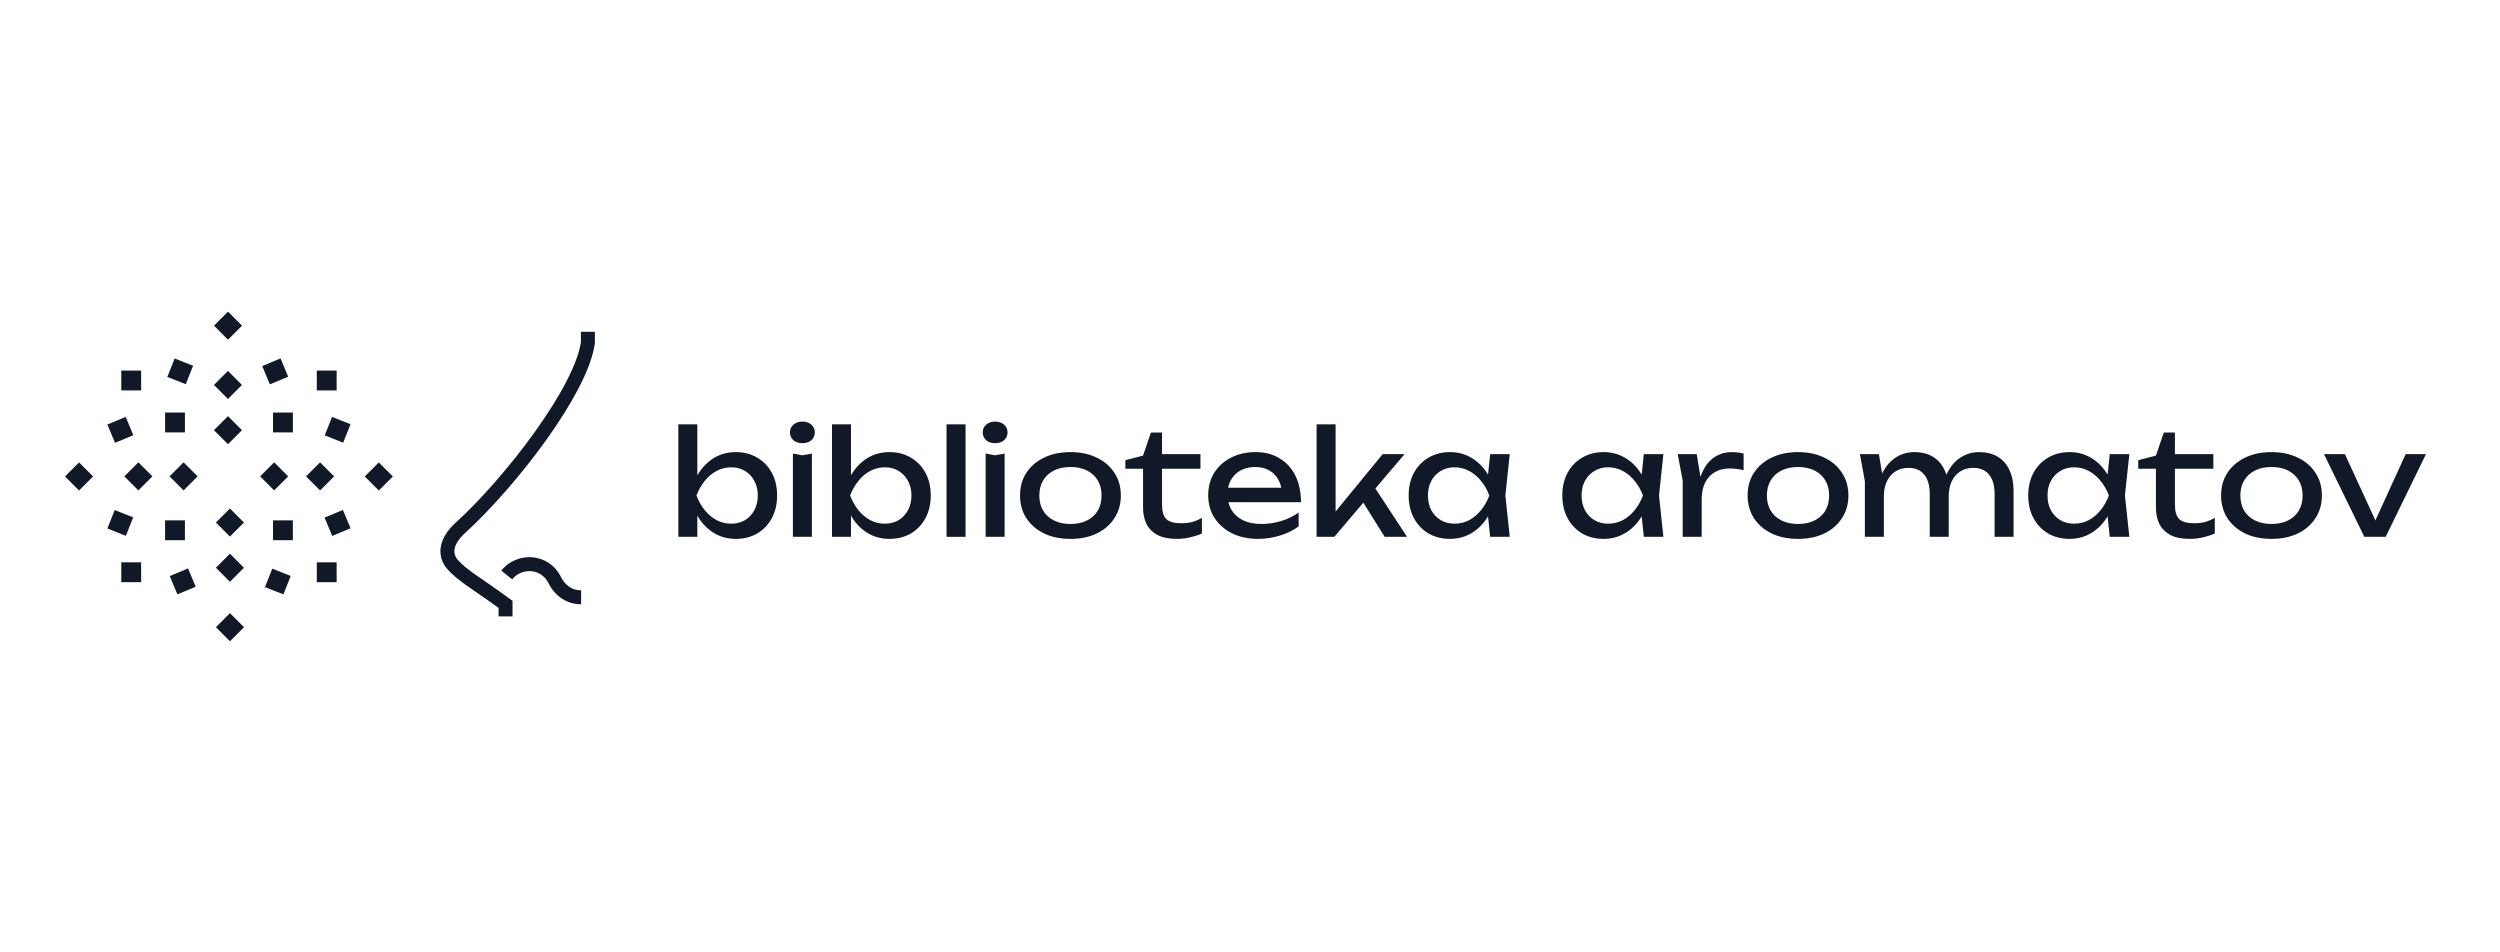 <svg width="420" height="160" viewBox="0 0 420 160" fill="none" xmlns="http://www.w3.org/2000/svg">
<path d="M31.065 69.309H27.733V72.642H31.065V69.309Z" fill="#111827"/>
<path d="M23.71 62.258H20.377V65.591H23.71V62.258Z" fill="#111827"/>
<path d="M38.296 62.313L35.94 64.671L38.297 67.027L40.653 64.67L38.296 62.313Z" fill="#111827"/>
<path d="M38.307 52.352L35.947 54.712L38.307 57.071L40.666 54.712L38.307 52.352Z" fill="#111827"/>
<path d="M38.297 69.911L35.941 72.268L38.298 74.625L40.654 72.268L38.297 69.911Z" fill="#111827"/>
<path d="M23.246 77.674L20.889 80.031L23.246 82.388L25.603 80.031L23.246 77.674Z" fill="#111827"/>
<path d="M13.279 77.688L10.922 80.044L13.279 82.401L15.635 80.044L13.279 77.688Z" fill="#111827"/>
<path d="M63.639 77.688L61.279 80.047L63.638 82.407L65.998 80.048L63.639 77.688Z" fill="#111827"/>
<path d="M46.059 77.674L43.703 80.031L46.059 82.388L48.416 80.031L46.059 77.674Z" fill="#111827"/>
<path d="M53.77 77.676L51.413 80.033L53.77 82.389L56.126 80.033L53.77 77.676Z" fill="#111827"/>
<path d="M30.841 77.674L28.484 80.031L30.841 82.388L33.198 80.031L30.841 77.674Z" fill="#111827"/>
<path d="M49.203 69.309H45.866V72.642H49.203V69.309Z" fill="#111827"/>
<path d="M56.554 62.258H53.221V65.591H56.554V62.258Z" fill="#111827"/>
<path d="M55.785 70.044L54.555 73.141L57.653 74.371L58.882 71.273L55.785 70.044Z" fill="#111827"/>
<path d="M47.128 60.211L44.054 61.497L45.34 64.571L48.414 63.285L47.128 60.211Z" fill="#111827"/>
<path d="M29.341 60.221L28.112 63.318L31.209 64.548L32.439 61.45L29.341 60.221Z" fill="#111827"/>
<path d="M21.113 70.036L18.038 71.322L19.325 74.396L22.399 73.11L21.113 70.036Z" fill="#111827"/>
<path d="M49.199 87.422H45.866V90.755H49.199V87.422Z" fill="#111827"/>
<path d="M56.554 94.473H53.221V97.806H56.554V94.473Z" fill="#111827"/>
<path d="M38.626 93.024L36.269 95.381L38.626 97.737L40.983 95.381L38.626 93.024Z" fill="#111827"/>
<path d="M38.635 103.01L36.275 105.369L38.634 107.729L40.994 105.37L38.635 103.01Z" fill="#111827"/>
<path d="M38.626 85.429L36.269 87.786L38.626 90.142L40.983 87.786L38.626 85.429Z" fill="#111827"/>
<path d="M31.065 87.422H27.733V90.755H31.065V87.422Z" fill="#111827"/>
<path d="M23.71 94.473H20.377V97.806H23.71V94.473Z" fill="#111827"/>
<path d="M19.271 85.689L18.041 88.786L21.142 90.017L22.372 86.92L19.271 85.689Z" fill="#111827"/>
<path d="M31.591 95.493L28.516 96.779L29.802 99.853L32.877 98.567L31.591 95.493Z" fill="#111827"/>
<path d="M45.742 95.533L44.513 98.631L47.61 99.86L48.84 96.763L45.742 95.533Z" fill="#111827"/>
<path d="M57.603 85.671L54.529 86.957L55.815 90.032L58.89 88.746L57.603 85.671Z" fill="#111827"/>
<path d="M97.635 101.516C95.313 101.516 93.328 100.254 92.191 98.058L92.061 97.814C91.111 96.056 88.96 95.435 87.157 96.405C86.723 96.641 86.35 96.949 86.041 97.331L84.21 95.861C84.714 95.236 85.331 94.721 86.041 94.339C87.454 93.58 89.061 93.401 90.576 93.836C92.106 94.278 93.368 95.297 94.123 96.706L94.132 96.722L94.265 96.978C94.785 97.98 95.788 99.17 97.627 99.17V101.516H97.635Z" fill="#111827"/>
<path d="M86.106 103.558H83.76V102.129C82.96 101.549 81.223 100.302 79.104 98.865C77.265 97.619 75.925 96.515 75.121 95.581C74.285 94.611 73.891 93.397 74.013 92.167C74.159 90.661 75.044 89.168 76.64 87.722C80.752 83.996 85.781 78.232 89.763 72.687C94.302 66.366 97.079 60.975 97.594 57.488V55.747H99.94V57.655L99.928 57.736C99.64 59.802 98.698 62.364 97.135 65.359C95.747 68.01 93.908 70.937 91.667 74.059C87.592 79.734 82.436 85.636 78.211 89.468C77.078 90.495 76.433 91.51 76.347 92.403C76.274 93.154 76.607 93.714 76.9 94.055C77.561 94.822 78.775 95.817 80.419 96.929C83.378 98.934 85.607 100.578 85.627 100.595L86.106 100.948V103.566V103.558Z" fill="#111827"/>
<path d="M399.684 88.764H398.457L404.151 76.297H407.562L400.789 90.188H397.206L390.432 76.297H393.942L399.684 88.764Z" fill="#111827"/>
<path d="M381.612 90.531C379.927 90.531 378.446 90.228 377.17 89.623C375.91 89.001 374.92 88.142 374.2 87.046C373.497 85.95 373.145 84.682 373.145 83.242C373.145 81.786 373.497 80.518 374.2 79.438C374.92 78.342 375.91 77.491 377.17 76.886C378.446 76.264 379.927 75.953 381.612 75.953C383.297 75.953 384.77 76.264 386.029 76.886C387.306 77.491 388.295 78.342 388.999 79.438C389.719 80.518 390.079 81.786 390.079 83.242C390.079 84.682 389.719 85.95 388.999 87.046C388.295 88.142 387.306 89.001 386.029 89.623C384.77 90.228 383.297 90.531 381.612 90.531ZM381.612 88.028C382.692 88.028 383.616 87.831 384.385 87.439C385.17 87.046 385.776 86.498 386.201 85.794C386.627 85.075 386.839 84.224 386.839 83.242C386.839 82.26 386.627 81.418 386.201 80.714C385.776 79.994 385.17 79.438 384.385 79.045C383.616 78.653 382.692 78.456 381.612 78.456C380.548 78.456 379.624 78.653 378.839 79.045C378.053 79.438 377.448 79.994 377.022 80.714C376.597 81.418 376.384 82.26 376.384 83.242C376.384 84.224 376.597 85.075 377.022 85.794C377.448 86.498 378.053 87.046 378.839 87.439C379.624 87.831 380.548 88.028 381.612 88.028Z" fill="#111827"/>
<path d="M359.225 78.751V77.303L362.195 76.542L363.52 72.664H365.385V76.296H371.84V78.751H365.385V84.763C365.385 85.925 365.631 86.743 366.122 87.218C366.629 87.676 367.447 87.905 368.576 87.905C369.296 87.905 369.934 87.831 370.49 87.684C371.047 87.52 371.578 87.291 372.085 86.997V89.623C371.66 89.836 371.055 90.04 370.269 90.236C369.5 90.433 368.707 90.531 367.889 90.531C366.531 90.531 365.435 90.31 364.6 89.868C363.766 89.41 363.152 88.788 362.76 88.003C362.383 87.201 362.195 86.285 362.195 85.254V78.751H359.225Z" fill="#111827"/>
<path d="M354.437 90.187L353.897 85.034L354.535 83.242L353.897 81.475L354.437 76.297H357.726L356.99 83.242L357.726 90.187H354.437ZM355.419 83.242C355.108 84.698 354.593 85.974 353.873 87.071C353.153 88.167 352.261 89.018 351.198 89.623C350.15 90.228 348.981 90.531 347.688 90.531C346.33 90.531 345.128 90.228 344.08 89.623C343.033 89.001 342.215 88.142 341.626 87.046C341.037 85.95 340.743 84.682 340.743 83.242C340.743 81.786 341.037 80.518 341.626 79.438C342.215 78.342 343.033 77.491 344.08 76.886C345.128 76.264 346.33 75.953 347.688 75.953C348.981 75.953 350.15 76.256 351.198 76.861C352.261 77.466 353.153 78.317 353.873 79.413C354.609 80.493 355.124 81.769 355.419 83.242ZM343.982 83.242C343.982 84.175 344.17 85.001 344.547 85.721C344.939 86.424 345.471 86.981 346.142 87.39C346.813 87.782 347.582 87.979 348.449 87.979C349.332 87.979 350.15 87.782 350.903 87.39C351.656 86.981 352.318 86.424 352.891 85.721C353.48 85.001 353.946 84.175 354.29 83.242C353.946 82.309 353.48 81.491 352.891 80.788C352.318 80.068 351.656 79.512 350.903 79.119C350.15 78.71 349.332 78.505 348.449 78.505C347.582 78.505 346.813 78.71 346.142 79.119C345.471 79.512 344.939 80.068 344.547 80.788C344.17 81.491 343.982 82.309 343.982 83.242Z" fill="#111827"/>
<path d="M312.464 76.297H315.654L316.488 81.303V90.187H313.298V80.837L312.464 76.297ZM321.618 75.953C322.845 75.953 323.884 76.215 324.735 76.738C325.602 77.262 326.256 78.014 326.698 78.996C327.156 79.962 327.385 81.131 327.385 82.506V90.187H324.195V83.021C324.195 81.565 323.884 80.469 323.262 79.733C322.657 78.98 321.765 78.603 320.587 78.603C319.753 78.603 319.024 78.808 318.403 79.217C317.797 79.61 317.323 80.166 316.979 80.886C316.652 81.606 316.488 82.448 316.488 83.414L315.359 82.8C315.507 81.36 315.858 80.133 316.415 79.119C316.987 78.105 317.715 77.327 318.599 76.787C319.499 76.231 320.505 75.953 321.618 75.953ZM332.49 75.953C333.717 75.953 334.764 76.215 335.631 76.738C336.498 77.262 337.153 78.014 337.595 78.996C338.053 79.962 338.282 81.131 338.282 82.506V90.187H335.091V83.021C335.091 81.565 334.78 80.469 334.159 79.733C333.553 78.98 332.662 78.603 331.484 78.603C330.649 78.603 329.921 78.808 329.299 79.217C328.694 79.61 328.219 80.166 327.876 80.886C327.549 81.606 327.385 82.448 327.385 83.414L326.256 82.8C326.403 81.36 326.755 80.133 327.311 79.119C327.884 78.105 328.612 77.327 329.496 76.787C330.396 76.231 331.394 75.953 332.49 75.953Z" fill="#111827"/>
<path d="M302.066 90.531C300.381 90.531 298.9 90.228 297.624 89.623C296.364 89.001 295.374 88.142 294.654 87.046C293.951 85.95 293.599 84.682 293.599 83.242C293.599 81.786 293.951 80.518 294.654 79.438C295.374 78.342 296.364 77.491 297.624 76.886C298.9 76.264 300.381 75.953 302.066 75.953C303.751 75.953 305.224 76.264 306.483 76.886C307.76 77.491 308.75 78.342 309.453 79.438C310.173 80.518 310.533 81.786 310.533 83.242C310.533 84.682 310.173 85.95 309.453 87.046C308.75 88.142 307.76 89.001 306.483 89.623C305.224 90.228 303.751 90.531 302.066 90.531ZM302.066 88.028C303.146 88.028 304.07 87.831 304.839 87.439C305.624 87.046 306.23 86.498 306.655 85.794C307.081 85.075 307.293 84.224 307.293 83.242C307.293 82.26 307.081 81.418 306.655 80.714C306.23 79.994 305.624 79.438 304.839 79.045C304.07 78.653 303.146 78.456 302.066 78.456C301.002 78.456 300.078 78.653 299.293 79.045C298.507 79.438 297.902 79.994 297.477 80.714C297.051 81.418 296.838 82.26 296.838 83.242C296.838 84.224 297.051 85.075 297.477 85.794C297.902 86.498 298.507 87.046 299.293 87.439C300.078 87.831 301.002 88.028 302.066 88.028Z" fill="#111827"/>
<path d="M281.858 76.297H285.048L285.883 81.352V90.187H282.692V80.739L281.858 76.297ZM292.926 76.198V78.996C292.566 78.898 292.174 78.824 291.748 78.775C291.323 78.726 290.922 78.702 290.546 78.702C289.646 78.702 288.844 78.898 288.141 79.291C287.437 79.683 286.881 80.272 286.472 81.058C286.079 81.827 285.883 82.776 285.883 83.905L285.146 82.997C285.212 82.015 285.375 81.099 285.637 80.248C285.915 79.381 286.292 78.628 286.766 77.99C287.257 77.352 287.854 76.853 288.558 76.493C289.261 76.133 290.079 75.953 291.012 75.953C291.339 75.953 291.675 75.978 292.018 76.027C292.362 76.059 292.664 76.117 292.926 76.198Z" fill="#111827"/>
<path d="M276.162 90.187L275.622 85.034L276.26 83.242L275.622 81.475L276.162 76.297H279.45L278.714 83.242L279.45 90.187H276.162ZM277.143 83.242C276.832 84.698 276.317 85.974 275.597 87.071C274.877 88.167 273.985 89.018 272.922 89.623C271.875 90.228 270.705 90.531 269.412 90.531C268.054 90.531 266.852 90.228 265.805 89.623C264.758 89.001 263.94 88.142 263.351 87.046C262.762 85.95 262.467 84.682 262.467 83.242C262.467 81.786 262.762 80.518 263.351 79.438C263.94 78.342 264.758 77.491 265.805 76.886C266.852 76.264 268.054 75.953 269.412 75.953C270.705 75.953 271.875 76.256 272.922 76.861C273.985 77.466 274.877 78.317 275.597 79.413C276.333 80.493 276.849 81.769 277.143 83.242ZM265.707 83.242C265.707 84.175 265.895 85.001 266.271 85.721C266.664 86.424 267.195 86.981 267.866 87.39C268.537 87.782 269.306 87.979 270.173 87.979C271.057 87.979 271.875 87.782 272.627 87.39C273.38 86.981 274.043 86.424 274.615 85.721C275.204 85.001 275.671 84.175 276.014 83.242C275.671 82.309 275.204 81.491 274.615 80.788C274.043 80.068 273.38 79.512 272.627 79.119C271.875 78.71 271.057 78.505 270.173 78.505C269.306 78.505 268.537 78.71 267.866 79.119C267.195 79.512 266.664 80.068 266.271 80.788C265.895 81.491 265.707 82.309 265.707 83.242Z" fill="#111827"/>
<path d="M250.349 90.187L249.809 85.034L250.447 83.242L249.809 81.475L250.349 76.297H253.638L252.902 83.242L253.638 90.187H250.349ZM251.331 83.242C251.02 84.698 250.505 85.974 249.785 87.071C249.065 88.167 248.173 89.018 247.11 89.623C246.062 90.228 244.893 90.531 243.6 90.531C242.242 90.531 241.04 90.228 239.992 89.623C238.945 89.001 238.127 88.142 237.538 87.046C236.949 85.95 236.655 84.682 236.655 83.242C236.655 81.786 236.949 80.518 237.538 79.438C238.127 78.342 238.945 77.491 239.992 76.886C241.04 76.264 242.242 75.953 243.6 75.953C244.893 75.953 246.062 76.256 247.11 76.861C248.173 77.466 249.065 78.317 249.785 79.413C250.521 80.493 251.036 81.769 251.331 83.242ZM239.894 83.242C239.894 84.175 240.082 85.001 240.459 85.721C240.851 86.424 241.383 86.981 242.054 87.39C242.725 87.782 243.494 87.979 244.361 87.979C245.244 87.979 246.062 87.782 246.815 87.39C247.568 86.981 248.23 86.424 248.803 85.721C249.392 85.001 249.858 84.175 250.202 83.242C249.858 82.309 249.392 81.491 248.803 80.788C248.23 80.068 247.568 79.512 246.815 79.119C246.062 78.71 245.244 78.505 244.361 78.505C243.494 78.505 242.725 78.71 242.054 79.119C241.383 79.512 240.851 80.068 240.459 80.788C240.082 81.491 239.894 82.309 239.894 83.242Z" fill="#111827"/>
<path d="M224.38 87.414L223.447 87.071L232.282 76.297H235.964L224.159 90.188H221.189V71.29H224.38V87.414ZM228.331 83.316L230.564 81.303L236.381 90.188H232.626L228.331 83.316Z" fill="#111827"/>
<path d="M211.349 90.531C209.729 90.531 208.289 90.228 207.03 89.623C205.77 89.001 204.78 88.142 204.06 87.046C203.34 85.95 202.98 84.674 202.98 83.218C202.98 81.778 203.316 80.518 203.986 79.438C204.674 78.342 205.614 77.491 206.809 76.886C208.019 76.264 209.402 75.953 210.956 75.953C212.511 75.953 213.852 76.305 214.981 77.008C216.126 77.695 217.01 78.669 217.632 79.929C218.253 81.189 218.564 82.669 218.564 84.371H205.483V81.941H216.969L215.374 82.849C215.325 81.933 215.104 81.148 214.711 80.493C214.335 79.839 213.82 79.34 213.165 78.996C212.527 78.636 211.766 78.456 210.883 78.456C209.95 78.456 209.132 78.644 208.428 79.021C207.741 79.397 207.201 79.929 206.809 80.616C206.416 81.287 206.22 82.088 206.22 83.021C206.22 84.052 206.449 84.944 206.907 85.696C207.381 86.449 208.044 87.03 208.895 87.439C209.762 87.831 210.784 88.028 211.962 88.028C213.026 88.028 214.114 87.864 215.227 87.537C216.339 87.193 217.321 86.719 218.172 86.113V88.42C217.321 89.075 216.282 89.59 215.055 89.966C213.844 90.343 212.609 90.531 211.349 90.531Z" fill="#111827"/>
<path d="M189.061 78.751V77.303L192.031 76.542L193.356 72.664H195.221V76.296H201.676V78.751H195.221V84.763C195.221 85.925 195.467 86.743 195.957 87.218C196.465 87.676 197.283 87.905 198.412 87.905C199.131 87.905 199.77 87.831 200.326 87.684C200.882 87.52 201.414 87.291 201.921 86.997V89.623C201.496 89.836 200.89 90.04 200.105 90.236C199.336 90.433 198.542 90.531 197.724 90.531C196.366 90.531 195.27 90.31 194.436 89.868C193.601 89.41 192.988 88.788 192.595 88.003C192.219 87.201 192.031 86.285 192.031 85.254V78.751H189.061Z" fill="#111827"/>
<path d="M179.835 90.531C178.15 90.531 176.669 90.228 175.393 89.623C174.133 89.001 173.143 88.142 172.423 87.046C171.72 85.95 171.368 84.682 171.368 83.242C171.368 81.786 171.72 80.518 172.423 79.438C173.143 78.342 174.133 77.491 175.393 76.886C176.669 76.264 178.15 75.953 179.835 75.953C181.52 75.953 182.993 76.264 184.252 76.886C185.529 77.491 186.518 78.342 187.222 79.438C187.942 80.518 188.302 81.786 188.302 83.242C188.302 84.682 187.942 85.95 187.222 87.046C186.518 88.142 185.529 89.001 184.252 89.623C182.993 90.228 181.52 90.531 179.835 90.531ZM179.835 88.028C180.915 88.028 181.839 87.831 182.608 87.439C183.393 87.046 183.999 86.498 184.424 85.794C184.85 85.075 185.062 84.224 185.062 83.242C185.062 82.26 184.85 81.418 184.424 80.714C183.999 79.994 183.393 79.438 182.608 79.045C181.839 78.653 180.915 78.456 179.835 78.456C178.771 78.456 177.847 78.653 177.062 79.045C176.276 79.438 175.671 79.994 175.245 80.714C174.82 81.418 174.607 82.26 174.607 83.242C174.607 84.224 174.82 85.075 175.245 85.794C175.671 86.498 176.276 87.046 177.062 87.439C177.847 87.831 178.771 88.028 179.835 88.028Z" fill="#111827"/>
<path d="M165.586 76.198L167.181 76.493L168.777 76.198V90.187H165.586V76.198ZM167.181 74.456C166.576 74.456 166.077 74.292 165.684 73.965C165.292 73.621 165.095 73.18 165.095 72.64C165.095 72.1 165.292 71.666 165.684 71.339C166.077 70.996 166.576 70.824 167.181 70.824C167.803 70.824 168.302 70.996 168.678 71.339C169.071 71.666 169.267 72.1 169.267 72.64C169.267 73.18 169.071 73.621 168.678 73.965C168.302 74.292 167.803 74.456 167.181 74.456Z" fill="#111827"/>
<path d="M159.019 71.29H162.21V90.188H159.019V71.29Z" fill="#111827"/>
<path d="M139.774 71.29H142.964V81.082L142.474 81.99V84.567L142.964 85.598V90.188H139.774V71.29ZM141.688 83.242C141.999 81.77 142.514 80.493 143.234 79.414C143.954 78.317 144.838 77.467 145.885 76.861C146.948 76.256 148.126 75.953 149.419 75.953C150.777 75.953 151.98 76.264 153.027 76.886C154.074 77.491 154.892 78.342 155.481 79.438C156.07 80.518 156.364 81.786 156.364 83.242C156.364 84.682 156.07 85.95 155.481 87.046C154.892 88.142 154.074 89.001 153.027 89.623C151.98 90.228 150.777 90.531 149.419 90.531C148.126 90.531 146.948 90.228 145.885 89.623C144.838 89.018 143.954 88.167 143.234 87.071C142.514 85.975 141.999 84.698 141.688 83.242ZM153.125 83.242C153.125 82.309 152.928 81.492 152.536 80.788C152.159 80.068 151.636 79.512 150.965 79.119C150.294 78.71 149.525 78.505 148.658 78.505C147.791 78.505 146.973 78.71 146.204 79.119C145.451 79.512 144.789 80.068 144.216 80.788C143.643 81.492 143.177 82.309 142.817 83.242C143.177 84.175 143.643 85.001 144.216 85.721C144.789 86.424 145.451 86.981 146.204 87.39C146.973 87.782 147.791 87.979 148.658 87.979C149.525 87.979 150.294 87.782 150.965 87.39C151.636 86.981 152.159 86.424 152.536 85.721C152.928 85.001 153.125 84.175 153.125 83.242Z" fill="#111827"/>
<path d="M133.207 76.198L134.802 76.493L136.397 76.198V90.187H133.207V76.198ZM134.802 74.456C134.197 74.456 133.698 74.292 133.305 73.965C132.912 73.621 132.716 73.18 132.716 72.64C132.716 72.1 132.912 71.666 133.305 71.339C133.698 70.996 134.197 70.824 134.802 70.824C135.424 70.824 135.923 70.996 136.299 71.339C136.692 71.666 136.888 72.1 136.888 72.64C136.888 73.18 136.692 73.621 136.299 73.965C135.923 74.292 135.424 74.456 134.802 74.456Z" fill="#111827"/>
<path d="M113.962 71.29H117.152V81.082L116.661 81.99V84.567L117.152 85.598V90.188H113.962V71.29ZM115.876 83.242C116.187 81.77 116.702 80.493 117.422 79.414C118.142 78.317 119.026 77.467 120.073 76.861C121.136 76.256 122.314 75.953 123.607 75.953C124.965 75.953 126.167 76.264 127.215 76.886C128.262 77.491 129.08 78.342 129.669 79.438C130.258 80.518 130.552 81.786 130.552 83.242C130.552 84.682 130.258 85.95 129.669 87.046C129.08 88.142 128.262 89.001 127.215 89.623C126.167 90.228 124.965 90.531 123.607 90.531C122.314 90.531 121.136 90.228 120.073 89.623C119.026 89.018 118.142 88.167 117.422 87.071C116.702 85.975 116.187 84.698 115.876 83.242ZM127.313 83.242C127.313 82.309 127.116 81.492 126.724 80.788C126.347 80.068 125.824 79.512 125.153 79.119C124.482 78.71 123.713 78.505 122.846 78.505C121.979 78.505 121.161 78.71 120.392 79.119C119.639 79.512 118.977 80.068 118.404 80.788C117.831 81.492 117.365 82.309 117.005 83.242C117.365 84.175 117.831 85.001 118.404 85.721C118.977 86.424 119.639 86.981 120.392 87.39C121.161 87.782 121.979 87.979 122.846 87.979C123.713 87.979 124.482 87.782 125.153 87.39C125.824 86.981 126.347 86.424 126.724 85.721C127.116 85.001 127.313 84.175 127.313 83.242Z" fill="#111827"/>
</svg>
